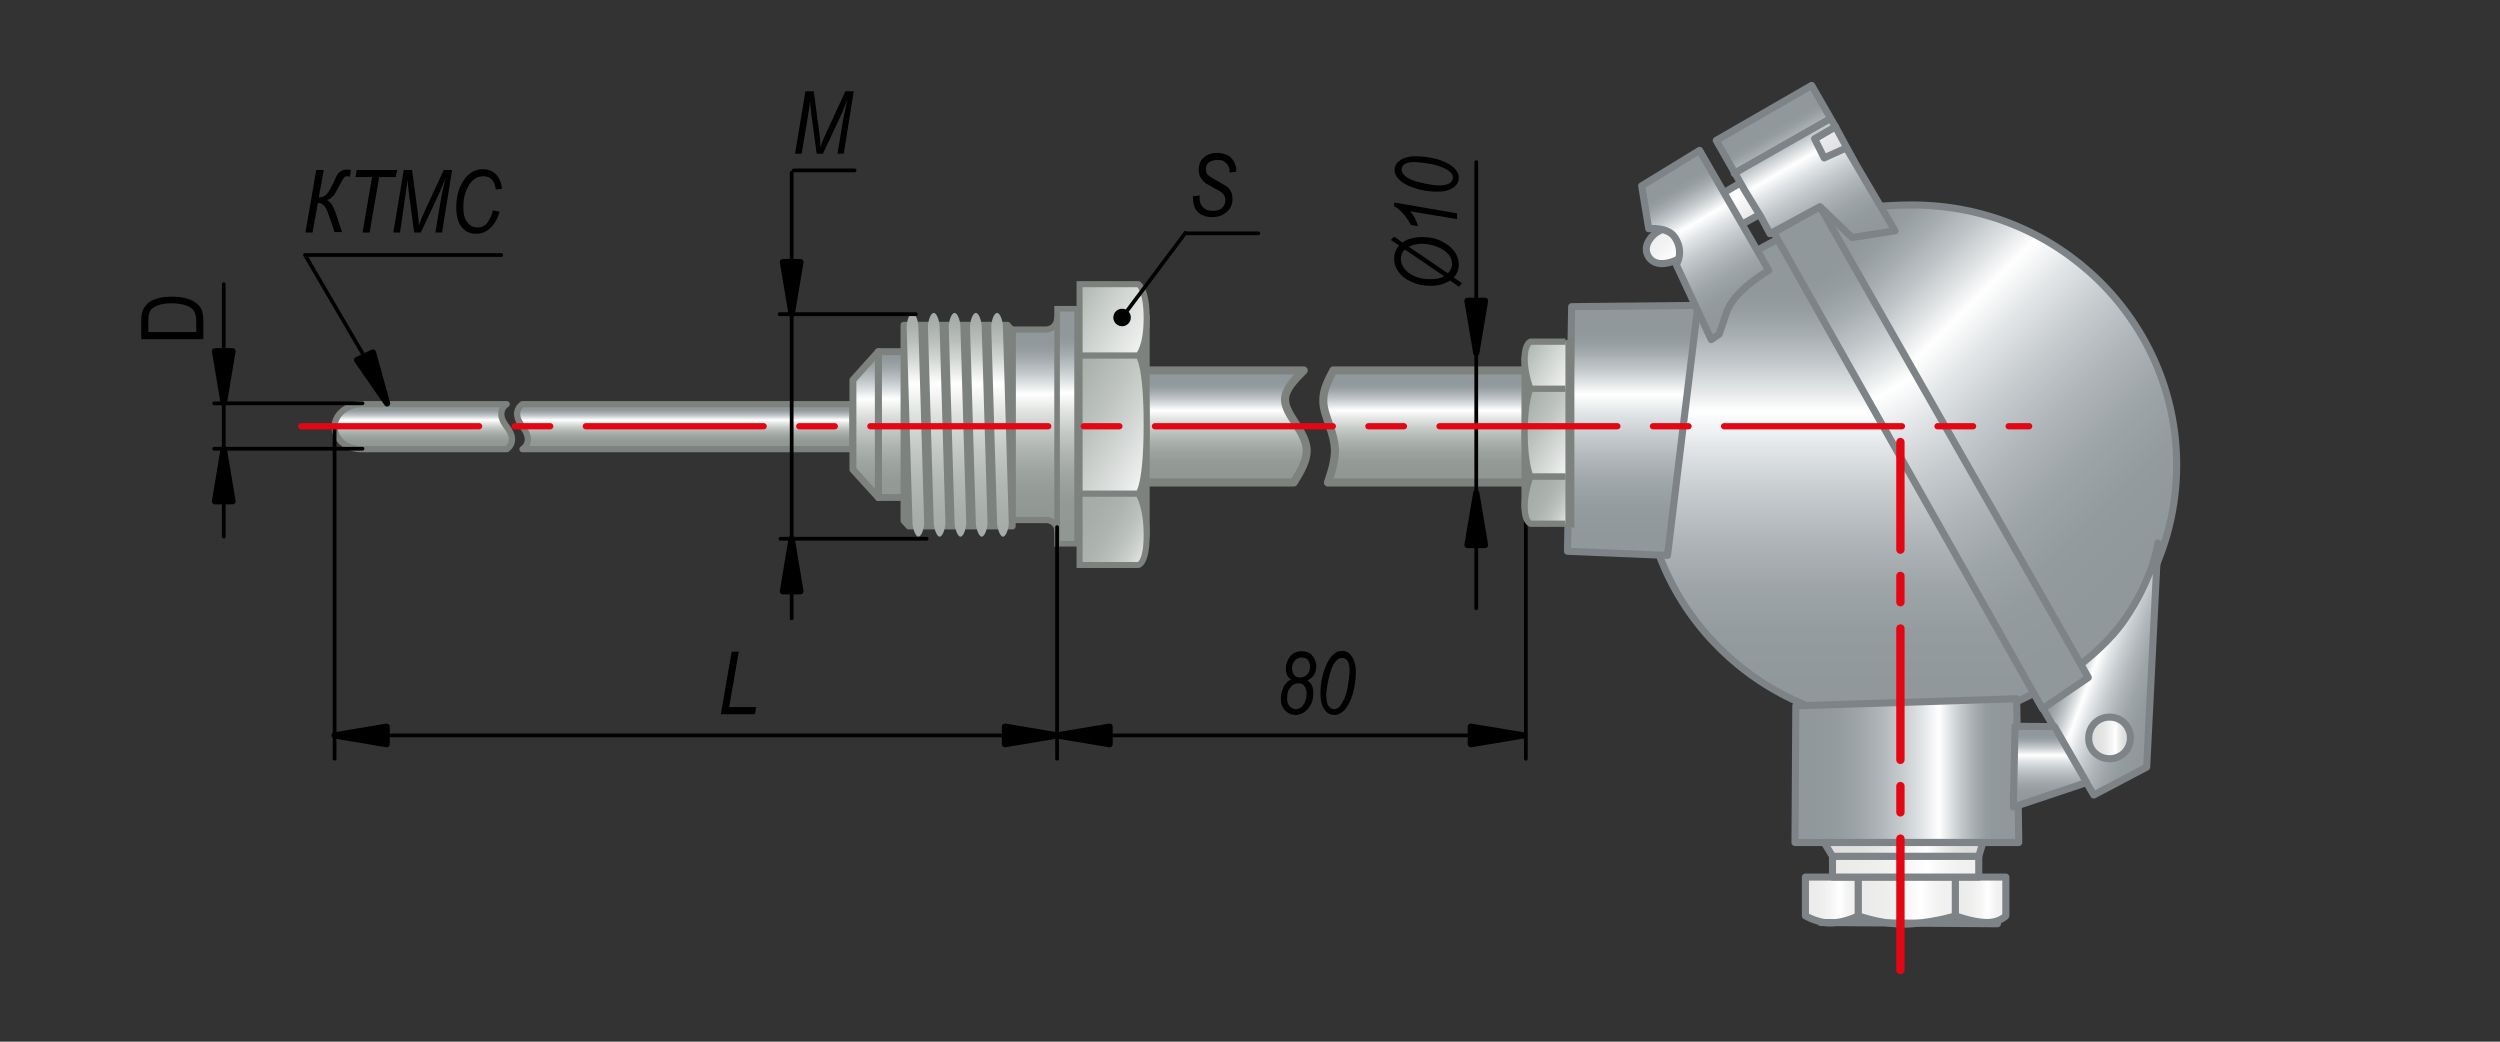 <?xml version="1.0" encoding="utf-8"?>
<!-- Generator: Adobe Illustrator 27.0.0, SVG Export Plug-In . SVG Version: 6.00 Build 0)  -->
<svg version="1.1" id="Layer_1" xmlns="http://www.w3.org/2000/svg" xmlns:xlink="http://www.w3.org/1999/xlink" x="0px" y="0px"
	 width="600px" height="250px" viewBox="0 0 600 250" enable-background="new 0 0 600 250" xml:space="preserve">
<rect x="0" y="0" width="600" height="250" fill="#333333" stroke="none"/>
<g>
	<linearGradient id="SVGID_1_" gradientUnits="userSpaceOnUse" x1="447.664" y1="174.036" x2="447.664" y2="56.97">
		<stop  offset="7.909600e-02" style="stop-color:#91989C"/>
		<stop  offset="0.184" style="stop-color:#949B9F"/>
		<stop  offset="0.284" style="stop-color:#9EA5A9"/>
		<stop  offset="0.381" style="stop-color:#AFB5B9"/>
		<stop  offset="0.477" style="stop-color:#C6CBCE"/>
		<stop  offset="0.571" style="stop-color:#E3E6E8"/>
		<stop  offset="0.644" style="stop-color:#FFFFFF"/>
		<stop  offset="0.687" style="stop-color:#E3E6E7"/>
		<stop  offset="0.748" style="stop-color:#C0C5C8"/>
		<stop  offset="0.804" style="stop-color:#A6ADB1"/>
		<stop  offset="0.852" style="stop-color:#969DA1"/>
		<stop  offset="0.887" style="stop-color:#91989C"/>
	</linearGradient>
	<path fill="url(#SVGID_1_)" stroke="#7D8386" stroke-width="1.7" stroke-linecap="round" stroke-linejoin="round" d="
		M501.1,157.1c-11.3,10.5-26.6,16.9-43.4,16.9c-35,0-63.4-27.9-63.4-62.4c0,0-0.8-39.4,33.6-54.7"/>
	
		<linearGradient id="SVGID_00000010297225720873411430000009121923117375111065_" gradientUnits="userSpaceOnUse" x1="519.293" y1="140.267" x2="431.17" y2="52.144">
		<stop  offset="7.909600e-02" style="stop-color:#91989C"/>
		<stop  offset="0.184" style="stop-color:#949B9F"/>
		<stop  offset="0.284" style="stop-color:#9EA5A9"/>
		<stop  offset="0.381" style="stop-color:#AFB5B9"/>
		<stop  offset="0.477" style="stop-color:#C6CBCE"/>
		<stop  offset="0.571" style="stop-color:#E3E6E8"/>
		<stop  offset="0.644" style="stop-color:#FFFFFF"/>
		<stop  offset="0.687" style="stop-color:#E3E6E7"/>
		<stop  offset="0.748" style="stop-color:#C0C5C8"/>
		<stop  offset="0.804" style="stop-color:#A6ADB1"/>
		<stop  offset="0.852" style="stop-color:#969DA1"/>
		<stop  offset="0.887" style="stop-color:#91989C"/>
	</linearGradient>
	
		<path fill="url(#SVGID_00000010297225720873411430000009121923117375111065_)" stroke="#7D8386" stroke-width="1.7" stroke-linecap="round" stroke-linejoin="round" d="
		M426.3,57c9.6-5.8,20.7-7.8,32.7-7.8c35,0,63.4,27.9,63.4,62.4c0,24-13.8,44.8-34,55.3"/>
	
		<linearGradient id="SVGID_00000181066181840350691110000012056846443166481081_" gradientUnits="userSpaceOnUse" x1="391.809" y1="133.294" x2="391.809" y2="73.257">
		<stop  offset="7.909600e-02" style="stop-color:#91989C"/>
		<stop  offset="0.184" style="stop-color:#949B9F"/>
		<stop  offset="0.284" style="stop-color:#9EA5A9"/>
		<stop  offset="0.381" style="stop-color:#AFB5B9"/>
		<stop  offset="0.477" style="stop-color:#C6CBCE"/>
		<stop  offset="0.571" style="stop-color:#E3E6E8"/>
		<stop  offset="0.644" style="stop-color:#FFFFFF"/>
		<stop  offset="0.687" style="stop-color:#E3E6E7"/>
		<stop  offset="0.748" style="stop-color:#C0C5C8"/>
		<stop  offset="0.804" style="stop-color:#A6ADB1"/>
		<stop  offset="0.852" style="stop-color:#969DA1"/>
		<stop  offset="0.887" style="stop-color:#91989C"/>
	</linearGradient>
	
		<polygon fill="url(#SVGID_00000181066181840350691110000012056846443166481081_)" stroke="#7D8386" stroke-width="1.7" stroke-linecap="round" stroke-linejoin="round" points="
		377.2,73.6 407.5,73.3 400.2,133.3 376.2,132.3 	"/>
	
		<linearGradient id="SVGID_00000043441225725973483160000007487998822437382060_" gradientUnits="userSpaceOnUse" x1="430.799" y1="184.917" x2="484.499" y2="184.917">
		<stop  offset="7.909600e-02" style="stop-color:#91989C"/>
		<stop  offset="0.184" style="stop-color:#949B9F"/>
		<stop  offset="0.284" style="stop-color:#9EA5A9"/>
		<stop  offset="0.381" style="stop-color:#AFB5B9"/>
		<stop  offset="0.477" style="stop-color:#C6CBCE"/>
		<stop  offset="0.571" style="stop-color:#E3E6E8"/>
		<stop  offset="0.644" style="stop-color:#FFFFFF"/>
		<stop  offset="0.687" style="stop-color:#E3E6E7"/>
		<stop  offset="0.748" style="stop-color:#C0C5C8"/>
		<stop  offset="0.804" style="stop-color:#A6ADB1"/>
		<stop  offset="0.852" style="stop-color:#969DA1"/>
		<stop  offset="0.887" style="stop-color:#91989C"/>
	</linearGradient>
	
		<polygon fill="url(#SVGID_00000043441225725973483160000007487998822437382060_)" stroke="#7D8386" stroke-width="1.7" stroke-linecap="round" stroke-linejoin="round" points="
		431,169.4 430.8,202.2 484.5,202.2 484,167.7 	"/>
	
		<linearGradient id="SVGID_00000111879047109746988670000009437774917897946286_" gradientUnits="userSpaceOnUse" x1="522.176" y1="164.907" x2="493.036" y2="154.301">
		<stop  offset="7.909600e-02" style="stop-color:#91989C"/>
		<stop  offset="0.184" style="stop-color:#949B9F"/>
		<stop  offset="0.284" style="stop-color:#9EA5A9"/>
		<stop  offset="0.381" style="stop-color:#AFB5B9"/>
		<stop  offset="0.477" style="stop-color:#C6CBCE"/>
		<stop  offset="0.571" style="stop-color:#E3E6E8"/>
		<stop  offset="0.644" style="stop-color:#FFFFFF"/>
		<stop  offset="0.687" style="stop-color:#E3E6E7"/>
		<stop  offset="0.748" style="stop-color:#C0C5C8"/>
		<stop  offset="0.804" style="stop-color:#A6ADB1"/>
		<stop  offset="0.852" style="stop-color:#969DA1"/>
		<stop  offset="0.887" style="stop-color:#91989C"/>
	</linearGradient>
	
		<path fill="url(#SVGID_00000111879047109746988670000009437774917897946286_)" stroke="#7D8386" stroke-width="1.7" stroke-linecap="round" stroke-linejoin="round" d="
		M517.9,130.3l-2.7,53.8l-12.7,6.7l-14.1-24c0,0,14.7-8,21.6-18.2C516.9,138.5,517.9,130.3,517.9,130.3z"/>
	
		<linearGradient id="SVGID_00000094611704590702501000000012722667868738098596_" gradientUnits="userSpaceOnUse" x1="492.007" y1="193.692" x2="492.007" y2="174.323">
		<stop  offset="7.909600e-02" style="stop-color:#91989C"/>
		<stop  offset="0.184" style="stop-color:#949B9F"/>
		<stop  offset="0.284" style="stop-color:#9EA5A9"/>
		<stop  offset="0.381" style="stop-color:#AFB5B9"/>
		<stop  offset="0.477" style="stop-color:#C6CBCE"/>
		<stop  offset="0.571" style="stop-color:#E3E6E8"/>
		<stop  offset="0.644" style="stop-color:#FFFFFF"/>
		<stop  offset="0.687" style="stop-color:#E3E6E7"/>
		<stop  offset="0.748" style="stop-color:#C0C5C8"/>
		<stop  offset="0.804" style="stop-color:#A6ADB1"/>
		<stop  offset="0.852" style="stop-color:#969DA1"/>
		<stop  offset="0.887" style="stop-color:#91989C"/>
	</linearGradient>
	
		<polygon fill="url(#SVGID_00000094611704590702501000000012722667868738098596_)" stroke="#7D8386" stroke-width="1.7" stroke-linecap="round" stroke-linejoin="round" points="
		483.6,174.3 493.1,174.4 500.8,187.8 483.2,193.7 	"/>
	
		<linearGradient id="SVGID_00000072276548701307070870000011831756065011745161_" gradientUnits="userSpaceOnUse" x1="433.325" y1="216.017" x2="446.01" y2="216.017">
		<stop  offset="7.909600e-02" style="stop-color:#EBEBEB"/>
		<stop  offset="0.296" style="stop-color:#EEEEED"/>
		<stop  offset="0.5" style="stop-color:#F6F6F6"/>
		<stop  offset="0.644" style="stop-color:#FFFFFF"/>
		<stop  offset="0.773" style="stop-color:#F5F5F5"/>
		<stop  offset="0.887" style="stop-color:#F0F0F0"/>
	</linearGradient>
	
		<path fill="url(#SVGID_00000072276548701307070870000011831756065011745161_)" stroke="#7D8386" stroke-width="1.7" stroke-linecap="round" stroke-linejoin="round" d="
		M433.3,210.5H446v9.3c0,0-3.3,1.7-6.7,1.7c-2.9,0.1-6-1.7-6-1.7V210.5z"/>
	
		<linearGradient id="SVGID_00000080895962629171624690000005862091817407327133_" gradientUnits="userSpaceOnUse" x1="446.01" y1="216.126" x2="469.289" y2="216.126">
		<stop  offset="7.909600e-02" style="stop-color:#EBEBEB"/>
		<stop  offset="0.296" style="stop-color:#EEEEED"/>
		<stop  offset="0.5" style="stop-color:#F6F6F6"/>
		<stop  offset="0.644" style="stop-color:#FFFFFF"/>
		<stop  offset="0.773" style="stop-color:#F5F5F5"/>
		<stop  offset="0.887" style="stop-color:#F0F0F0"/>
	</linearGradient>
	
		<path fill="url(#SVGID_00000080895962629171624690000005862091817407327133_)" stroke="#7D8386" stroke-width="1.7" stroke-linecap="round" stroke-linejoin="round" d="
		M446,210.5h23.3v9.3c0,0-3.9,1.3-10.2,1.9c-6.3,0.6-13.1-1.9-13.1-1.9V210.5z"/>
	
		<linearGradient id="SVGID_00000090977812625280927870000007128915272616346263_" gradientUnits="userSpaceOnUse" x1="469.289" y1="215.939" x2="481.414" y2="215.939">
		<stop  offset="7.909600e-02" style="stop-color:#EBEBEB"/>
		<stop  offset="0.296" style="stop-color:#EEEEED"/>
		<stop  offset="0.5" style="stop-color:#F6F6F6"/>
		<stop  offset="0.644" style="stop-color:#FFFFFF"/>
		<stop  offset="0.773" style="stop-color:#F5F5F5"/>
		<stop  offset="0.887" style="stop-color:#F0F0F0"/>
	</linearGradient>
	
		<path fill="url(#SVGID_00000090977812625280927870000007128915272616346263_)" stroke="#7D8386" stroke-width="1.7" stroke-linecap="round" stroke-linejoin="round" d="
		M469.3,210.5h12.1v9.3c0,0-1.5,1.7-4.8,1.6c-3.3-0.1-7.3-1.6-7.3-1.6V210.5z"/>
	
		<linearGradient id="SVGID_00000169522315560440230400000003363894552495064710_" gradientUnits="userSpaceOnUse" x1="439.837" y1="207.998" x2="474.902" y2="207.998">
		<stop  offset="7.909600e-02" style="stop-color:#EBEBEB"/>
		<stop  offset="0.296" style="stop-color:#EEEEED"/>
		<stop  offset="0.5" style="stop-color:#F6F6F6"/>
		<stop  offset="0.644" style="stop-color:#FFFFFF"/>
		<stop  offset="0.773" style="stop-color:#F5F5F5"/>
		<stop  offset="0.887" style="stop-color:#F0F0F0"/>
	</linearGradient>
	
		<rect x="439.8" y="205.5" fill="url(#SVGID_00000169522315560440230400000003363894552495064710_)" stroke="#7D8386" stroke-width="1.7" stroke-linecap="round" stroke-linejoin="round" width="35.1" height="5"/>
	
		<linearGradient id="SVGID_00000080192098537738368270000004775306243204191150_" gradientUnits="userSpaceOnUse" x1="437.833" y1="203.833" x2="475.904" y2="203.833">
		<stop  offset="7.909600e-02" style="stop-color:#DEDEDE"/>
		<stop  offset="0.25" style="stop-color:#E1E1E0"/>
		<stop  offset="0.412" style="stop-color:#E9E9E9"/>
		<stop  offset="0.57" style="stop-color:#F7F7F7"/>
		<stop  offset="0.644" style="stop-color:#FFFFFF"/>
		<stop  offset="0.732" style="stop-color:#EEEEEE"/>
		<stop  offset="0.822" style="stop-color:#E1E1E0"/>
		<stop  offset="0.887" style="stop-color:#DCDCDC"/>
	</linearGradient>
	
		<polygon fill="url(#SVGID_00000080192098537738368270000004775306243204191150_)" stroke="#7D8386" stroke-width="1.7" stroke-linecap="round" stroke-linejoin="round" points="
		437.8,202.2 439.8,205.5 474.9,205.5 475.9,202.2 	"/>
	
		<linearGradient id="SVGID_00000103263872884519902910000016075485127159218863_" gradientUnits="userSpaceOnUse" x1="427.849" y1="55.864" x2="412.609" y2="40.624">
		<stop  offset="7.909600e-02" style="stop-color:#E0E0E0"/>
		<stop  offset="0.255" style="stop-color:#E2E2E2"/>
		<stop  offset="0.421" style="stop-color:#EBEBEB"/>
		<stop  offset="0.584" style="stop-color:#F9F9F9"/>
		<stop  offset="0.644" style="stop-color:#FFFFFF"/>
		<stop  offset="0.836" style="stop-color:#F3F3F3"/>
		<stop  offset="0.984" style="stop-color:#EFEEEE"/>
	</linearGradient>
	
		<path fill="url(#SVGID_00000103263872884519902910000016075485127159218863_)" stroke="#7D8386" stroke-width="1.7" stroke-linecap="round" stroke-linejoin="round" d="
		M440.5,30.4l4.5,8.3c-0.6,0.7-41.6,23.2-41.6,23.2s-5.4,3.2-7.7-0.2c-2-3.1,1.7-5.8,1.7-5.8L440.5,30.4z"/>
	
		<linearGradient id="SVGID_00000158028381350290929790000006056640291395340170_" gradientUnits="userSpaceOnUse" x1="496.257" y1="166.581" x2="430.655" y2="52.955">
		<stop  offset="7.909600e-02" style="stop-color:#91989C"/>
		<stop  offset="0.184" style="stop-color:#949B9F"/>
		<stop  offset="0.284" style="stop-color:#9EA5A9"/>
		<stop  offset="0.381" style="stop-color:#AFB5B9"/>
		<stop  offset="0.477" style="stop-color:#C6CBCE"/>
		<stop  offset="0.571" style="stop-color:#E3E6E8"/>
		<stop  offset="0.644" style="stop-color:#FFFFFF"/>
		<stop  offset="0.687" style="stop-color:#E3E6E7"/>
		<stop  offset="0.748" style="stop-color:#C0C5C8"/>
		<stop  offset="0.804" style="stop-color:#A6ADB1"/>
		<stop  offset="0.852" style="stop-color:#969DA1"/>
		<stop  offset="0.887" style="stop-color:#91989C"/>
	</linearGradient>
	
		<polygon fill="url(#SVGID_00000158028381350290929790000006056640291395340170_)" stroke="#7D8386" stroke-width="1.7" stroke-linecap="round" stroke-linejoin="round" points="
		425.7,55.8 436.8,49.6 501.2,162.6 490.2,170.1 	"/>
	
		<linearGradient id="SVGID_00000035500149647772442110000014763819587783518859_" gradientUnits="userSpaceOnUse" x1="437" y1="221.579" x2="479.351" y2="221.579">
		<stop  offset="7.909600e-02" style="stop-color:#DEDEDE"/>
		<stop  offset="0.25" style="stop-color:#E1E1E0"/>
		<stop  offset="0.412" style="stop-color:#E9E9E9"/>
		<stop  offset="0.57" style="stop-color:#F7F7F7"/>
		<stop  offset="0.644" style="stop-color:#FFFFFF"/>
		<stop  offset="0.732" style="stop-color:#EEEEEE"/>
		<stop  offset="0.822" style="stop-color:#E1E1E0"/>
		<stop  offset="0.887" style="stop-color:#DCDCDC"/>
	</linearGradient>
	
		<line fill="url(#SVGID_00000035500149647772442110000014763819587783518859_)" stroke="#7D8386" stroke-width="1.7" stroke-linecap="round" stroke-linejoin="round" x1="437" y1="221.4" x2="479.4" y2="221.7"/>
	
		<linearGradient id="SVGID_00000032633473953986989950000002367548214281997194_" gradientUnits="userSpaceOnUse" x1="419.454" y1="76.449" x2="399.085" y2="41.169">
		<stop  offset="7.909600e-02" style="stop-color:#91989C"/>
		<stop  offset="0.184" style="stop-color:#949B9F"/>
		<stop  offset="0.284" style="stop-color:#9EA5A9"/>
		<stop  offset="0.381" style="stop-color:#AFB5B9"/>
		<stop  offset="0.477" style="stop-color:#C6CBCE"/>
		<stop  offset="0.571" style="stop-color:#E3E6E8"/>
		<stop  offset="0.644" style="stop-color:#FFFFFF"/>
		<stop  offset="0.687" style="stop-color:#E3E6E7"/>
		<stop  offset="0.748" style="stop-color:#C0C5C8"/>
		<stop  offset="0.804" style="stop-color:#A6ADB1"/>
		<stop  offset="0.852" style="stop-color:#969DA1"/>
		<stop  offset="0.887" style="stop-color:#91989C"/>
	</linearGradient>
	
		<path fill="url(#SVGID_00000032633473953986989950000002367548214281997194_)" stroke="#7D8386" stroke-width="1.7" stroke-linecap="round" stroke-linejoin="round" d="
		M407.9,36.1L394,44.6l1.7,10.3c0,0,4.5-0.6,6.3,2.1c2.3,3.6,0.3,6.5,0.3,6.5l8.4,18l1.9-1.3c0,0,0,0,1.8-5.3
		c1.8-5.3,10.1-10,10.1-10L407.9,36.1z"/>
	
		<linearGradient id="SVGID_00000072975588127950965630000003363223195674433207_" gradientUnits="userSpaceOnUse" x1="443.447" y1="61.959" x2="423.307" y2="27.074">
		<stop  offset="7.909600e-02" style="stop-color:#91989C"/>
		<stop  offset="0.184" style="stop-color:#949B9F"/>
		<stop  offset="0.284" style="stop-color:#9EA5A9"/>
		<stop  offset="0.381" style="stop-color:#AFB5B9"/>
		<stop  offset="0.477" style="stop-color:#C6CBCE"/>
		<stop  offset="0.571" style="stop-color:#E3E6E8"/>
		<stop  offset="0.644" style="stop-color:#FFFFFF"/>
		<stop  offset="0.687" style="stop-color:#E3E6E7"/>
		<stop  offset="0.748" style="stop-color:#C0C5C8"/>
		<stop  offset="0.804" style="stop-color:#A6ADB1"/>
		<stop  offset="0.852" style="stop-color:#969DA1"/>
		<stop  offset="0.887" style="stop-color:#91989C"/>
	</linearGradient>
	
		<polygon fill="url(#SVGID_00000072975588127950965630000003363223195674433207_)" stroke="#7D8386" stroke-width="1.7" stroke-linecap="round" stroke-linejoin="round" points="
		443.1,35.5 437.8,37.9 435.5,33.3 435.5,33.3 435.5,33.3 440.5,30.4 439.4,28.5 434.8,20.5 411.9,33.7 418.8,45.8 422.6,52 
		424.8,56.1 436.8,49.6 444.5,57 454.8,55.4 	"/>
	<g id="CIRCLE_00000111894242498316032700000012496805787157652909_">
		
			<linearGradient id="SVGID_00000178897228147503663880000012460288487336857261_" gradientUnits="userSpaceOnUse" x1="501.245" y1="177.132" x2="511.264" y2="177.132">
			<stop  offset="7.909600e-02" style="stop-color:#DEDEDE"/>
			<stop  offset="0.25" style="stop-color:#E1E1E0"/>
			<stop  offset="0.412" style="stop-color:#E9E9E9"/>
			<stop  offset="0.57" style="stop-color:#F7F7F7"/>
			<stop  offset="0.644" style="stop-color:#FFFFFF"/>
			<stop  offset="0.732" style="stop-color:#EEEEEE"/>
			<stop  offset="0.822" style="stop-color:#E1E1E0"/>
			<stop  offset="0.887" style="stop-color:#DCDCDC"/>
		</linearGradient>
		
			<path fill="url(#SVGID_00000178897228147503663880000012460288487336857261_)" stroke="#7D8386" stroke-width="1.7" stroke-linecap="round" stroke-linejoin="round" d="
			M506.3,182.1c2.8,0,5-2.2,5-5c0-2.8-2.2-5-5-5s-5,2.2-5,5C501.2,179.9,503.5,182.1,506.3,182.1L506.3,182.1z"/>
	</g>
	
		<linearGradient id="SVGID_00000119805432114946943120000002776501672808004277_" gradientUnits="userSpaceOnUse" x1="427.71" y1="35.135" x2="427.646" y2="35.023">
		<stop  offset="7.909600e-02" style="stop-color:#DEDEDE"/>
		<stop  offset="0.25" style="stop-color:#E1E1E0"/>
		<stop  offset="0.412" style="stop-color:#E9E9E9"/>
		<stop  offset="0.57" style="stop-color:#F7F7F7"/>
		<stop  offset="0.644" style="stop-color:#FFFFFF"/>
		<stop  offset="0.732" style="stop-color:#EEEEEE"/>
		<stop  offset="0.822" style="stop-color:#E1E1E0"/>
		<stop  offset="0.887" style="stop-color:#DCDCDC"/>
	</linearGradient>
	
		<line fill="url(#SVGID_00000119805432114946943120000002776501672808004277_)" stroke="#7D8386" stroke-width="1.7" stroke-linecap="round" stroke-linejoin="round" x1="416.2" y1="41.6" x2="439.2" y2="28.5"/>
	
		<line fill="none" stroke="#E30613" stroke-width="2" stroke-linecap="round" stroke-linejoin="round" stroke-dasharray="31.527,6.305,6.305,6.305" x1="456.1" y1="232.8" x2="456.1" y2="106.1"/>
</g>
<linearGradient id="SVGID_00000114782827020043620930000009501311121534186656_" gradientUnits="userSpaceOnUse" x1="290.835" y1="115.788" x2="290.835" y2="88.899">
	<stop  offset="7.909600e-02" style="stop-color:#919792"/>
	<stop  offset="0.184" style="stop-color:#949A95"/>
	<stop  offset="0.284" style="stop-color:#9EA49F"/>
	<stop  offset="0.381" style="stop-color:#AFB4B0"/>
	<stop  offset="0.477" style="stop-color:#C6CAC7"/>
	<stop  offset="0.571" style="stop-color:#E4E6E4"/>
	<stop  offset="0.644" style="stop-color:#FFFFFF"/>
	<stop  offset="0.687" style="stop-color:#E3E6E7"/>
	<stop  offset="0.748" style="stop-color:#C0C5C8"/>
	<stop  offset="0.804" style="stop-color:#A6ADB1"/>
	<stop  offset="0.852" style="stop-color:#969DA1"/>
	<stop  offset="0.887" style="stop-color:#91989C"/>
</linearGradient>
<path fill="url(#SVGID_00000114782827020043620930000009501311121534186656_)" stroke="#7D827E" stroke-width="1.936" stroke-linecap="round" stroke-linejoin="round" d="
	M268.1,115.8h42.4c1.6-2.6,3.2-5.2,3.1-7.9c-0.1-1.9-1.1-3.8-2.3-5.7c-1.3-2.1-2.9-4.2-2.9-6.3c0-2.4,2.2-4.7,4.5-7h-44.8"/>
<linearGradient id="SVGID_00000106124083107394536140000000673896673079251622_" gradientUnits="userSpaceOnUse" x1="164.372" y1="107.722" x2="164.372" y2="96.96">
	<stop  offset="7.909600e-02" style="stop-color:#919792"/>
	<stop  offset="0.184" style="stop-color:#949A95"/>
	<stop  offset="0.284" style="stop-color:#9EA49F"/>
	<stop  offset="0.381" style="stop-color:#AFB4B0"/>
	<stop  offset="0.477" style="stop-color:#C6CAC7"/>
	<stop  offset="0.571" style="stop-color:#E4E6E4"/>
	<stop  offset="0.644" style="stop-color:#FFFFFF"/>
	<stop  offset="0.687" style="stop-color:#E3E6E7"/>
	<stop  offset="0.748" style="stop-color:#C0C5C8"/>
	<stop  offset="0.804" style="stop-color:#A6ADB1"/>
	<stop  offset="0.852" style="stop-color:#969DA1"/>
	<stop  offset="0.887" style="stop-color:#91989C"/>
</linearGradient>
<path fill="url(#SVGID_00000106124083107394536140000000673896673079251622_)" stroke="#7D827E" stroke-width="1.5" stroke-linecap="round" stroke-linejoin="round" d="
	M204.6,97h-79.2c0,0-2.9,1.7,0,5.4c2.9,3.7,0,5.4,0,5.4h79.2V97z"/>
<g>
	
		<linearGradient id="SVGID_00000182494429536277833960000016377735308142626461_" gradientUnits="userSpaceOnUse" x1="266.835" y1="273.863" x2="266.835" y2="231.197" gradientTransform="matrix(1 0 0 1 -52.999 -150.616)">
		<stop  offset="7.909600e-02" style="stop-color:#919792"/>
		<stop  offset="0.184" style="stop-color:#949A95"/>
		<stop  offset="0.284" style="stop-color:#9EA49F"/>
		<stop  offset="0.381" style="stop-color:#AFB4B0"/>
		<stop  offset="0.477" style="stop-color:#C6CAC7"/>
		<stop  offset="0.571" style="stop-color:#E4E6E4"/>
		<stop  offset="0.644" style="stop-color:#FFFFFF"/>
		<stop  offset="0.687" style="stop-color:#E3E6E7"/>
		<stop  offset="0.748" style="stop-color:#C0C5C8"/>
		<stop  offset="0.804" style="stop-color:#A6ADB1"/>
		<stop  offset="0.852" style="stop-color:#969DA1"/>
		<stop  offset="0.887" style="stop-color:#91989C"/>
	</linearGradient>
	
		<polyline fill="url(#SVGID_00000182494429536277833960000016377735308142626461_)" stroke="#7D827E" stroke-width="1.661" stroke-linecap="round" stroke-linejoin="round" points="
		216.9,119.4 210.8,119.4 210.8,84.4 216.9,84.4 	"/>
	
		<linearGradient id="SVGID_00000058558857275288422410000001262180013184041610_" gradientUnits="userSpaceOnUse" x1="260.716" y1="273.863" x2="260.716" y2="231.197" gradientTransform="matrix(1 0 0 1 -52.999 -150.616)">
		<stop  offset="7.909600e-02" style="stop-color:#919792"/>
		<stop  offset="0.184" style="stop-color:#949A95"/>
		<stop  offset="0.284" style="stop-color:#9EA49F"/>
		<stop  offset="0.381" style="stop-color:#AFB4B0"/>
		<stop  offset="0.477" style="stop-color:#C6CAC7"/>
		<stop  offset="0.571" style="stop-color:#E4E6E4"/>
		<stop  offset="0.644" style="stop-color:#FFFFFF"/>
		<stop  offset="0.687" style="stop-color:#E3E6E7"/>
		<stop  offset="0.748" style="stop-color:#C0C5C8"/>
		<stop  offset="0.804" style="stop-color:#A6ADB1"/>
		<stop  offset="0.852" style="stop-color:#969DA1"/>
		<stop  offset="0.887" style="stop-color:#91989C"/>
	</linearGradient>
	
		<polygon fill="url(#SVGID_00000058558857275288422410000001262180013184041610_)" stroke="#7D827E" stroke-width="1.661" stroke-linecap="round" stroke-linejoin="round" points="
		204.7,112.7 210.8,119.4 210.8,84.4 204.7,91.2 	"/>
	
		<linearGradient id="SVGID_00000092453800029920652970000016027765779507900564_" gradientUnits="userSpaceOnUse" x1="248.359" y1="127.38" x2="248.359" y2="76.451">
		<stop  offset="7.909600e-02" style="stop-color:#919792"/>
		<stop  offset="0.184" style="stop-color:#949A95"/>
		<stop  offset="0.284" style="stop-color:#9EA49F"/>
		<stop  offset="0.381" style="stop-color:#AFB4B0"/>
		<stop  offset="0.477" style="stop-color:#C6CAC7"/>
		<stop  offset="0.571" style="stop-color:#E4E6E4"/>
		<stop  offset="0.644" style="stop-color:#FFFFFF"/>
		<stop  offset="0.687" style="stop-color:#E3E6E7"/>
		<stop  offset="0.748" style="stop-color:#C0C5C8"/>
		<stop  offset="0.804" style="stop-color:#A6ADB1"/>
		<stop  offset="0.852" style="stop-color:#969DA1"/>
		<stop  offset="0.887" style="stop-color:#91989C"/>
	</linearGradient>
	
		<path fill="url(#SVGID_00000092453800029920652970000016027765779507900564_)" stroke="#7D827E" stroke-width="1.5" stroke-linecap="round" stroke-linejoin="round" d="
		M253.7,76.5c0,1.4-1.2,2.6-2.7,2.6H243v45.7h8.1c1.5,0,2.7,1.2,2.7,2.6"/>
	<polygon fill="#7D827E" stroke="#7D827E" stroke-width="1.52" stroke-linecap="round" stroke-linejoin="round" points="
		216.9,125 218.1,126.3 243,126.3 243,79.3 241.8,78 216.9,78 	"/>
	<g>
		
			<linearGradient id="SVGID_00000045605577848090846410000008283070644757422234_" gradientUnits="userSpaceOnUse" x1="166.062" y1="-1003.374" x2="166.062" y2="-1044.681" gradientTransform="matrix(1.11 0 0 1.685 35.424 1827.602)">
			<stop  offset="7.909600e-02" style="stop-color:#A4ABA6"/>
			<stop  offset="0.196" style="stop-color:#A8AEA9"/>
			<stop  offset="0.307" style="stop-color:#B2B8B3"/>
			<stop  offset="0.415" style="stop-color:#C3C8C4"/>
			<stop  offset="0.522" style="stop-color:#DBDEDB"/>
			<stop  offset="0.626" style="stop-color:#F9FAF9"/>
			<stop  offset="0.644" style="stop-color:#FFFFFF"/>
			<stop  offset="0.655" style="stop-color:#F9F9F9"/>
			<stop  offset="0.727" style="stop-color:#D4D8D5"/>
			<stop  offset="0.791" style="stop-color:#BABFBB"/>
			<stop  offset="0.847" style="stop-color:#AAB0AC"/>
			<stop  offset="0.887" style="stop-color:#A4ABA6"/>
		</linearGradient>
		<path fill="url(#SVGID_00000045605577848090846410000008283070644757422234_)" d="M219,125.5c0,1.2,0.7,3.3,1.4,3.3
			c0.8,0,1.4-2.1,1.4-3.3l-1.4-47.1c0-1.2-0.6-3.3-1.4-3.3c-0.8,0-1.4,2.1-1.4,3.3L219,125.5z"/>
		
			<linearGradient id="SVGID_00000061439995500003942560000010517634453660882822_" gradientUnits="userSpaceOnUse" x1="170.622" y1="-1003.374" x2="170.622" y2="-1044.681" gradientTransform="matrix(1.11 0 0 1.685 35.425 1827.602)">
			<stop  offset="7.909600e-02" style="stop-color:#A4ABA6"/>
			<stop  offset="0.196" style="stop-color:#A8AEA9"/>
			<stop  offset="0.307" style="stop-color:#B2B8B3"/>
			<stop  offset="0.415" style="stop-color:#C3C8C4"/>
			<stop  offset="0.522" style="stop-color:#DBDEDB"/>
			<stop  offset="0.626" style="stop-color:#F9FAF9"/>
			<stop  offset="0.644" style="stop-color:#FFFFFF"/>
			<stop  offset="0.655" style="stop-color:#F9F9F9"/>
			<stop  offset="0.727" style="stop-color:#D4D8D5"/>
			<stop  offset="0.791" style="stop-color:#BABFBB"/>
			<stop  offset="0.847" style="stop-color:#AAB0AC"/>
			<stop  offset="0.887" style="stop-color:#A4ABA6"/>
		</linearGradient>
		<path fill="url(#SVGID_00000061439995500003942560000010517634453660882822_)" d="M224.1,125.5c0,1.2,0.7,3.3,1.4,3.3
			c0.8,0,1.4-2.1,1.4-3.3l-1.4-47.1c0-1.2-0.6-3.3-1.4-3.3c-0.8,0-1.4,2.1-1.4,3.3L224.1,125.5z"/>
		
			<linearGradient id="SVGID_00000041285120106565222900000016172168193750238086_" gradientUnits="userSpaceOnUse" x1="175.181" y1="-1003.374" x2="175.181" y2="-1044.681" gradientTransform="matrix(1.11 0 0 1.685 35.426 1827.602)">
			<stop  offset="7.909600e-02" style="stop-color:#A4ABA6"/>
			<stop  offset="0.196" style="stop-color:#A8AEA9"/>
			<stop  offset="0.307" style="stop-color:#B2B8B3"/>
			<stop  offset="0.415" style="stop-color:#C3C8C4"/>
			<stop  offset="0.522" style="stop-color:#DBDEDB"/>
			<stop  offset="0.626" style="stop-color:#F9FAF9"/>
			<stop  offset="0.644" style="stop-color:#FFFFFF"/>
			<stop  offset="0.655" style="stop-color:#F9F9F9"/>
			<stop  offset="0.727" style="stop-color:#D4D8D5"/>
			<stop  offset="0.791" style="stop-color:#BABFBB"/>
			<stop  offset="0.847" style="stop-color:#AAB0AC"/>
			<stop  offset="0.887" style="stop-color:#A4ABA6"/>
		</linearGradient>
		<path fill="url(#SVGID_00000041285120106565222900000016172168193750238086_)" d="M229.1,125.5c0,1.2,0.7,3.3,1.4,3.3
			c0.8,0,1.4-2.1,1.4-3.3l-1.4-47.1c0-1.2-0.6-3.3-1.4-3.3c-0.8,0-1.4,2.1-1.4,3.3L229.1,125.5z"/>
		
			<linearGradient id="SVGID_00000104686477449467686100000001819902207524350103_" gradientUnits="userSpaceOnUse" x1="179.741" y1="-1003.374" x2="179.741" y2="-1044.681" gradientTransform="matrix(1.11 0 0 1.685 35.426 1827.602)">
			<stop  offset="7.909600e-02" style="stop-color:#A4ABA6"/>
			<stop  offset="0.196" style="stop-color:#A8AEA9"/>
			<stop  offset="0.307" style="stop-color:#B2B8B3"/>
			<stop  offset="0.415" style="stop-color:#C3C8C4"/>
			<stop  offset="0.522" style="stop-color:#DBDEDB"/>
			<stop  offset="0.626" style="stop-color:#F9FAF9"/>
			<stop  offset="0.644" style="stop-color:#FFFFFF"/>
			<stop  offset="0.655" style="stop-color:#F9F9F9"/>
			<stop  offset="0.727" style="stop-color:#D4D8D5"/>
			<stop  offset="0.791" style="stop-color:#BABFBB"/>
			<stop  offset="0.847" style="stop-color:#AAB0AC"/>
			<stop  offset="0.887" style="stop-color:#A4ABA6"/>
		</linearGradient>
		<path fill="url(#SVGID_00000104686477449467686100000001819902207524350103_)" d="M234.2,125.5c0,1.2,0.7,3.3,1.4,3.3
			c0.8,0,1.4-2.1,1.4-3.3l-1.4-47.1c0-1.2-0.6-3.3-1.4-3.3c-0.8,0-1.4,2.1-1.4,3.3L234.2,125.5z"/>
		
			<linearGradient id="SVGID_00000132775737245667495000000013913701062956626069_" gradientUnits="userSpaceOnUse" x1="184.301" y1="-1003.374" x2="184.301" y2="-1044.681" gradientTransform="matrix(1.11 0 0 1.685 35.427 1827.602)">
			<stop  offset="7.909600e-02" style="stop-color:#A4ABA6"/>
			<stop  offset="0.196" style="stop-color:#A8AEA9"/>
			<stop  offset="0.307" style="stop-color:#B2B8B3"/>
			<stop  offset="0.415" style="stop-color:#C3C8C4"/>
			<stop  offset="0.522" style="stop-color:#DBDEDB"/>
			<stop  offset="0.626" style="stop-color:#F9FAF9"/>
			<stop  offset="0.644" style="stop-color:#FFFFFF"/>
			<stop  offset="0.655" style="stop-color:#F9F9F9"/>
			<stop  offset="0.727" style="stop-color:#D4D8D5"/>
			<stop  offset="0.791" style="stop-color:#BABFBB"/>
			<stop  offset="0.847" style="stop-color:#AAB0AC"/>
			<stop  offset="0.887" style="stop-color:#A4ABA6"/>
		</linearGradient>
		<path fill="url(#SVGID_00000132775737245667495000000013913701062956626069_)" d="M239.3,125.5c0,1.2,0.7,3.3,1.4,3.3
			c0.8,0,1.4-2.1,1.4-3.3l-1.4-47.1c0-1.2-0.6-3.3-1.4-3.3c-0.8,0-1.4,2.1-1.4,3.3L239.3,125.5z"/>
	</g>
	
		<linearGradient id="SVGID_00000151528699829678654660000014649048633161971606_" gradientUnits="userSpaceOnUse" x1="256.143" y1="130.561" x2="256.143" y2="74.121">
		<stop  offset="7.909600e-02" style="stop-color:#919792"/>
		<stop  offset="0.184" style="stop-color:#949A95"/>
		<stop  offset="0.284" style="stop-color:#9EA49F"/>
		<stop  offset="0.381" style="stop-color:#AFB4B0"/>
		<stop  offset="0.477" style="stop-color:#C6CAC7"/>
		<stop  offset="0.571" style="stop-color:#E4E6E4"/>
		<stop  offset="0.644" style="stop-color:#FFFFFF"/>
		<stop  offset="0.687" style="stop-color:#E3E6E7"/>
		<stop  offset="0.748" style="stop-color:#C0C5C8"/>
		<stop  offset="0.804" style="stop-color:#A6ADB1"/>
		<stop  offset="0.852" style="stop-color:#969DA1"/>
		<stop  offset="0.887" style="stop-color:#91989C"/>
	</linearGradient>
	
		<rect x="253.7" y="74.1" fill="url(#SVGID_00000151528699829678654660000014649048633161971606_)" stroke="#7D827E" stroke-width="1.341" width="4.8" height="56.4"/>
	<g>
		<rect x="259.1" y="76.3" fill="#7D827E" stroke="#7D827E" stroke-width="1.444" width="16.1" height="52"/>
		
			<linearGradient id="SVGID_00000008870380145394939850000009292948648692070327_" gradientUnits="userSpaceOnUse" x1="250.857" y1="93.076" x2="281.508" y2="110.772">
			<stop  offset="0" style="stop-color:#A4ABA6"/>
			<stop  offset="0.164" style="stop-color:#ABB2AD"/>
			<stop  offset="0.415" style="stop-color:#BEC3BF"/>
			<stop  offset="0.722" style="stop-color:#DDE0DE"/>
			<stop  offset="1" style="stop-color:#FFFFFF"/>
		</linearGradient>
		<path fill="url(#SVGID_00000008870380145394939850000009292948648692070327_)" stroke="#7D827E" stroke-width="1.444" d="
			M273.2,85.3h-14.1v33.2h14.1c0,0,2-1.8,2-16.6C275.2,87.1,273.2,85.3,273.2,85.3z"/>
		
			<linearGradient id="SVGID_00000123417139456388777090000005898311486523499395_" gradientUnits="userSpaceOnUse" x1="254.456" y1="120.29" x2="278.228" y2="134.014">
			<stop  offset="0" style="stop-color:#A4ABA6"/>
			<stop  offset="0.306" style="stop-color:#A7ADA8"/>
			<stop  offset="0.488" style="stop-color:#AEB4AF"/>
			<stop  offset="0.639" style="stop-color:#BAC0BC"/>
			<stop  offset="0.771" style="stop-color:#CDD1CE"/>
			<stop  offset="0.891" style="stop-color:#E4E6E4"/>
			<stop  offset="1" style="stop-color:#FFFFFF"/>
		</linearGradient>
		<path fill="url(#SVGID_00000123417139456388777090000005898311486523499395_)" stroke="#7D827E" stroke-width="1.444" d="
			M273.2,118.5h-14.1v17.1h14.1c0,0,2-0.2,2-7.2C275.2,121.3,273.2,118.5,273.2,118.5z"/>
		
			<linearGradient id="SVGID_00000059298124452367833510000013144959381856638904_" gradientUnits="userSpaceOnUse" x1="254.556" y1="70.073" x2="278.762" y2="84.049">
			<stop  offset="0" style="stop-color:#A4ABA6"/>
			<stop  offset="0.448" style="stop-color:#CED3CF"/>
			<stop  offset="1" style="stop-color:#FFFFFF"/>
		</linearGradient>
		<path fill="url(#SVGID_00000059298124452367833510000013144959381856638904_)" stroke="#7D827E" stroke-width="1.444" d="
			M273.2,68.2h-14.1v17.1h14.1c0,0,2-1.9,2-9C275.2,69.3,273.2,68.2,273.2,68.2z"/>
	</g>
</g>
<line fill="none" stroke="#000000" stroke-width="0.9" stroke-linecap="round" stroke-linejoin="round" x1="366.2" y1="118.1" x2="366.2" y2="182.1"/>
<polygon stroke="#000000" stroke-width="1.5" stroke-linecap="round" stroke-linejoin="round" points="353,174.4 353,178.6 
	365.6,176.5 "/>
<linearGradient id="SVGID_00000015352445033309847250000010400871124145280418_" gradientUnits="userSpaceOnUse" x1="346.66" y1="115.788" x2="346.66" y2="88.899">
	<stop  offset="7.909600e-02" style="stop-color:#919792"/>
	<stop  offset="0.184" style="stop-color:#949A95"/>
	<stop  offset="0.284" style="stop-color:#9EA49F"/>
	<stop  offset="0.381" style="stop-color:#AFB4B0"/>
	<stop  offset="0.477" style="stop-color:#C6CAC7"/>
	<stop  offset="0.571" style="stop-color:#E4E6E4"/>
	<stop  offset="0.644" style="stop-color:#FFFFFF"/>
	<stop  offset="0.687" style="stop-color:#E3E6E7"/>
	<stop  offset="0.748" style="stop-color:#C0C5C8"/>
	<stop  offset="0.804" style="stop-color:#A6ADB1"/>
	<stop  offset="0.852" style="stop-color:#969DA1"/>
	<stop  offset="0.887" style="stop-color:#91989C"/>
</linearGradient>
<path fill="url(#SVGID_00000015352445033309847250000010400871124145280418_)" stroke="#7D827E" stroke-width="1.936" stroke-linecap="round" stroke-linejoin="round" d="
	M375.7,115.8h-57c0.9-2.6,1.7-5.2,1.7-7.9c-0.1-1.9-0.6-3.8-1.3-5.7c-0.7-2.1-1.6-4.2-1.5-6.3c0-2.4,1.2-4.7,2.4-7h55.7"/>
<linearGradient id="SVGID_00000118386488149276487180000001451748008772560003_" gradientUnits="userSpaceOnUse" x1="101.578" y1="107.722" x2="101.578" y2="96.96">
	<stop  offset="7.909600e-02" style="stop-color:#919792"/>
	<stop  offset="0.184" style="stop-color:#949A95"/>
	<stop  offset="0.284" style="stop-color:#9EA49F"/>
	<stop  offset="0.381" style="stop-color:#AFB4B0"/>
	<stop  offset="0.477" style="stop-color:#C6CAC7"/>
	<stop  offset="0.571" style="stop-color:#E4E6E4"/>
	<stop  offset="0.644" style="stop-color:#FFFFFF"/>
	<stop  offset="0.687" style="stop-color:#E3E6E7"/>
	<stop  offset="0.748" style="stop-color:#C0C5C8"/>
	<stop  offset="0.804" style="stop-color:#A6ADB1"/>
	<stop  offset="0.852" style="stop-color:#969DA1"/>
	<stop  offset="0.887" style="stop-color:#91989C"/>
</linearGradient>
<path fill="url(#SVGID_00000118386488149276487180000001451748008772560003_)" stroke="#7D827E" stroke-width="1.5" stroke-linecap="round" stroke-linejoin="round" d="
	M86.8,97h34.8c0,0-2.9,1.7,0,5.4c2.9,3.7,0,5.4,0,5.4H86.8c-3.7,0-6.5-2.4-6.5-5.4C80.3,99.4,83.4,97,86.8,97z"/>
<line fill="none" stroke="#000000" stroke-width="0.9" stroke-linecap="round" stroke-linejoin="round" x1="53.7" y1="68.2" x2="53.7" y2="128.8"/>
<line fill="none" stroke="#000000" stroke-width="0.9" stroke-linecap="round" stroke-linejoin="round" x1="87" y1="96.8" x2="51.4" y2="96.8"/>
<line fill="none" stroke="#000000" stroke-width="0.9" stroke-linecap="round" stroke-linejoin="round" x1="87" y1="107.7" x2="51.4" y2="107.7"/>
<polygon stroke="#000000" stroke-width="1.5" stroke-linecap="round" stroke-linejoin="round" points="51.6,120.3 55.8,120.3 
	53.7,107.7 "/>
<polygon stroke="#000000" stroke-width="1.5" stroke-linecap="round" stroke-linejoin="round" points="51.6,84.3 55.8,84.3 
	53.7,96.8 "/>
<line fill="none" stroke="#000000" stroke-width="0.9" stroke-linecap="round" stroke-linejoin="round" x1="354.3" y1="38.9" x2="354.3" y2="146"/>
<polygon stroke="#000000" stroke-width="1.5" stroke-linecap="round" stroke-linejoin="round" points="352.2,130.8 356.4,130.8 
	354.3,118.3 "/>
<polygon stroke="#000000" stroke-width="1.5" stroke-linecap="round" stroke-linejoin="round" points="352.2,72.2 356.4,72.2 
	354.3,84.7 "/>
<line fill="none" stroke="#000000" stroke-width="0.9" stroke-linecap="round" stroke-linejoin="round" x1="80.3" y1="176.5" x2="253.7" y2="176.5"/>
<line fill="none" stroke="#000000" stroke-width="0.9" stroke-linecap="round" stroke-linejoin="round" x1="80.3" y1="102.3" x2="80.3" y2="182.1"/>
<polygon stroke="#000000" stroke-width="1.5" stroke-linecap="round" stroke-linejoin="round" points="92.8,174.4 92.8,178.6 
	80.3,176.5 "/>
<polygon stroke="#000000" stroke-width="1.5" stroke-linecap="round" stroke-linejoin="round" points="241.2,174.4 241.2,178.6 
	253.7,176.5 "/>
<line fill="none" stroke="#000000" stroke-width="0.9" stroke-linecap="round" stroke-linejoin="round" x1="253.7" y1="126.5" x2="253.7" y2="182.1"/>
<polygon stroke="#000000" stroke-width="1.5" stroke-linecap="round" stroke-linejoin="round" points="266.3,174.4 266.3,178.6 
	253.7,176.5 "/>
<line fill="none" stroke="#000000" stroke-width="0.9" stroke-linecap="round" stroke-linejoin="round" x1="253.7" y1="176.5" x2="365.6" y2="176.5"/>
<line fill="none" stroke="#000000" stroke-width="0.9" stroke-linecap="round" stroke-linejoin="round" x1="190" y1="41.4" x2="190" y2="148.4"/>
<line fill="none" stroke="#000000" stroke-width="0.9" stroke-linecap="round" stroke-linejoin="round" x1="222.4" y1="129.3" x2="187.3" y2="129.3"/>
<polygon stroke="#000000" stroke-width="1.5" stroke-linecap="round" stroke-linejoin="round" points="187.9,141.9 192.1,141.9 
	190,129.3 "/>
<line fill="none" stroke="#000000" stroke-width="0.9" stroke-linecap="round" stroke-linejoin="round" x1="219.8" y1="75.4" x2="187.1" y2="75.4"/>
<polygon stroke="#000000" stroke-width="1.5" stroke-linecap="round" stroke-linejoin="round" points="187.9,62.9 192.1,62.9 
	190,75.4 "/>
<g>
	<path d="M348,67.3c-1.3,0.9-2.8,1.3-4.7,1.3c-1.7,0-3.2-0.3-4.6-1c-1.4-0.6-2.4-1.4-3.1-2.4c-0.7-1-1-2-1-3.1
		c0-1.3,0.4-2.3,1.2-3.2l-2-1.3l0.8-0.8l2,1.4c1.2-0.9,2.8-1.3,4.8-1.3c1.7,0,3.2,0.3,4.6,1c1.4,0.7,2.4,1.5,3.1,2.5
		c0.7,1,1,2,1,3.1c0,1.2-0.4,2.2-1.2,3.1l2,1.4l-0.8,0.8L348,67.3z M346.6,66.3l-9.4-6.4c-0.7,0.6-1,1.4-1,2.2
		c0,0.8,0.3,1.6,0.8,2.3c0.6,0.8,1.4,1.4,2.5,1.9s2.4,0.7,3.8,0.7C344.7,67,345.7,66.8,346.6,66.3z M338.1,59.2l9.4,6.4
		c0.6-0.7,1-1.4,1-2.3c0-0.8-0.3-1.5-0.8-2.2c-0.6-0.7-1.4-1.3-2.6-1.8c-1.2-0.5-2.5-0.8-3.9-0.8C340,58.5,339,58.8,338.1,59.2z"/>
	<path d="M349.8,52.6l-11.4-1.9c0.8,0.8,1.5,2,1.9,3.6l-1.7-0.3c-0.5-1-1.2-2-2-2.9c-0.7-0.7-1.3-1.3-2-1.6v-0.9l15.1,2.6V52.6z"/>
	<path d="M344.9,46c-1.9,0-3.7-0.3-5.5-0.9s-3-1.3-3.8-2.2c-0.6-0.6-0.9-1.3-0.9-2.1c0-0.9,0.4-1.7,1.3-2.3c0.8-0.6,2.1-1,3.7-1
		c1.6,0,3.2,0.2,4.8,0.6c2,0.5,3.5,1.3,4.5,2.2c0.7,0.7,1.1,1.5,1.1,2.4c0,0.9-0.4,1.7-1.3,2.3C347.9,45.7,346.6,46,344.9,46z
		 M345.4,44.5c1.1,0,1.9-0.2,2.5-0.5c0.5-0.4,0.8-0.8,0.8-1.4c0-0.6-0.3-1.1-0.9-1.5c-1-0.8-2.3-1.3-4.1-1.7
		c-1.8-0.3-3.2-0.5-4.3-0.5c-1.1,0-1.9,0.2-2.3,0.5c-0.5,0.3-0.7,0.8-0.7,1.3c0,0.6,0.3,1.1,0.9,1.6c0.8,0.7,2.2,1.2,4,1.6
		C342.9,44.3,344.4,44.5,345.4,44.5z"/>
</g>
<g>
	<path d="M309.9,163.1c-0.5-0.3-0.8-0.7-1-1.1c-0.2-0.5-0.3-1-0.3-1.6c0-1,0.3-1.9,1-2.8c0.7-0.9,1.6-1.3,2.8-1.3c1,0,1.9,0.3,2.5,1
		c0.6,0.7,1,1.6,1,2.6c0,0.8-0.2,1.4-0.5,2s-0.9,1-1.6,1.4c0.5,0.4,0.9,0.8,1.1,1.3c0.2,0.5,0.3,1.1,0.3,1.7c0,1.5-0.4,2.8-1.3,3.8
		c-0.8,1-1.9,1.5-3,1.5c-1,0-1.8-0.4-2.5-1.1c-0.7-0.8-1-1.7-1-2.9c0-0.7,0.1-1.4,0.4-2.1c0.2-0.6,0.5-1.2,0.9-1.5
		C308.9,163.5,309.4,163.3,309.9,163.1z M308.9,167.7c0,0.7,0.2,1.3,0.6,1.8c0.4,0.4,0.9,0.7,1.5,0.7c0.8,0,1.4-0.4,1.9-1.2
		c0.5-0.8,0.7-1.7,0.7-2.6c0-0.7-0.2-1.3-0.6-1.8s-0.9-0.6-1.4-0.6c-0.7,0-1.4,0.3-1.9,1C309.1,165.6,308.9,166.5,308.9,167.7z
		 M310.1,160.4c0,0.7,0.2,1.2,0.5,1.6s0.8,0.6,1.4,0.6c0.7,0,1.2-0.2,1.7-0.7s0.7-1.1,0.7-1.9c0-0.7-0.2-1.2-0.5-1.6
		c-0.4-0.4-0.8-0.6-1.4-0.6c-0.4,0-0.8,0.1-1.2,0.3s-0.6,0.5-0.9,1C310.2,159.5,310.1,159.9,310.1,160.4z"/>
	<path d="M316.9,166.4c0-1.9,0.3-3.7,0.9-5.5c0.6-1.8,1.3-3,2.2-3.8c0.6-0.6,1.3-0.9,2.1-0.9c0.9,0,1.7,0.4,2.3,1.3
		c0.6,0.8,1,2.1,1,3.7c0,1.6-0.2,3.2-0.6,4.8c-0.5,2-1.3,3.5-2.2,4.5c-0.7,0.7-1.5,1.1-2.4,1.1c-0.9,0-1.7-0.4-2.3-1.3
		C317.2,169.4,316.9,168.1,316.9,166.4z M318.3,166.9c0,1.1,0.2,1.9,0.5,2.5c0.4,0.5,0.8,0.8,1.4,0.8c0.6,0,1.1-0.3,1.5-0.9
		c0.8-1,1.3-2.3,1.7-4.1c0.3-1.8,0.5-3.2,0.5-4.3c0-1.1-0.2-1.9-0.5-2.3c-0.3-0.5-0.8-0.7-1.3-0.7c-0.6,0-1.1,0.3-1.6,0.9
		c-0.7,0.8-1.2,2.2-1.6,4S318.3,165.9,318.3,166.9z"/>
</g>
<g>
	<path d="M173,171.4l2.6-15h1.7l-2.3,13.3h6.5l-0.3,1.7H173z"/>
</g>
<g>
	<polygon stroke="#000000" stroke-width="1.5" stroke-linecap="round" stroke-linejoin="round" points="89.5,84.6 85.7,86.4 
		92.9,96.8 	"/>
	<polyline fill="none" stroke="#000000" stroke-width="0.9" stroke-linecap="round" stroke-linejoin="round" points="91.8,93 
		73.2,61.2 120.3,61.2 	"/>
	<g>
		<path d="M77.7,40.8l-1.2,6.6c0.8,0,1.5-0.3,2-0.9c0.5-0.6,1.3-2.1,2.3-4.3c0.2-0.5,0.5-0.8,1-1.1c0.5-0.3,0.9-0.4,1.5-0.4
			c0.1,0,0.4,0,0.9,0.1L84,42.4c-0.4-0.1-0.7-0.1-0.8-0.1c-0.2,0-0.5,0.1-0.7,0.4s-0.6,1-1.2,2.1s-1,2-1.5,2.4
			c-0.4,0.4-0.9,0.7-1.3,0.8c0.8,0.4,1.6,1.6,2.2,3.5l1.4,4.2h-1.8l-1.2-3.5c-0.4-1.3-0.8-2.2-1.2-2.7c-0.4-0.5-0.9-0.8-1.6-0.8
			L75,55.8h-1.7l2.6-15H77.7z"/>
		<path d="M87,55.8l2.3-13.3h-4l0.3-1.7h9.7l-0.3,1.7h-4l-2.3,13.3H87z"/>
		<path d="M94.4,55.8l2.5-15h2l1.3,9.7c0.2,1.3,0.3,2.5,0.3,3.7c0.3-1,0.9-2.4,1.7-4.1l4.3-9.3h2l-2.4,15h-1.6l1.2-7.3
			c0.3-1.7,0.7-3.6,1.2-5.7c-0.4,1-0.8,2-1.3,3.2l-4.6,9.8h-1.6l-1.3-9.6c-0.1-0.8-0.2-1.9-0.3-3.1c-0.1,1.3-0.3,2.3-0.4,3.1
			L96,55.8H94.4z"/>
		<path d="M118.3,50.5l1.6,0.3c-0.5,1.8-1.3,3.1-2.3,4c-1,0.9-2.1,1.3-3.3,1.3c-1.5,0-2.6-0.5-3.5-1.6c-0.9-1.1-1.3-2.7-1.3-4.8
			c0-2.5,0.6-4.6,1.7-6.3c1.2-1.9,2.8-2.8,4.7-2.8c1.2,0,2.3,0.4,3.1,1.2c0.8,0.8,1.3,2,1.5,3.5l-1.5,0.2c-0.3-2.2-1.3-3.2-3-3.2
			c-1.4,0-2.6,0.7-3.5,2.2c-0.9,1.5-1.3,3.2-1.3,5.3c0,1.6,0.3,2.8,1,3.6c0.6,0.8,1.4,1.2,2.4,1.2c0.8,0,1.6-0.3,2.2-0.9
			C117.5,52.8,118,51.8,118.3,50.5z"/>
	</g>
</g>
<line fill="none" stroke="#000000" stroke-width="0.9" stroke-linecap="round" stroke-linejoin="round" x1="284.5" y1="56" x2="302" y2="56"/>
<line fill="none" stroke="#000000" stroke-width="0.9" stroke-linecap="round" stroke-linejoin="round" x1="269.3" y1="76.2" x2="284.5" y2="55.9"/>
<circle cx="269.3" cy="76.2" r="2.1"/>
<g>
	<polygon fill="#7D827E" stroke="#7D827E" stroke-width="1.5" points="365.9,121.6 377.1,125.7 377.1,82 365.9,86.1 	"/>
	
		<linearGradient id="SVGID_00000024681358327129985650000009750887489276353455_" gradientUnits="userSpaceOnUse" x1="362.048" y1="98.348" x2="381.013" y2="109.297">
		<stop  offset="0" style="stop-color:#A4ABA6"/>
		<stop  offset="0.164" style="stop-color:#ABB2AD"/>
		<stop  offset="0.415" style="stop-color:#BEC3BF"/>
		<stop  offset="0.722" style="stop-color:#DDE0DE"/>
		<stop  offset="1" style="stop-color:#FFFFFF"/>
	</linearGradient>
	<path fill="url(#SVGID_00000024681358327129985650000009750887489276353455_)" stroke="#7D827E" stroke-width="1.5" d="M375.7,93.2
		h-8.4c0,0-1.4,3.1-1.4,10.6c0,7.5,1.4,10.6,1.4,10.6h8.4"/>
	
		<linearGradient id="SVGID_00000005967218858293645620000009555085871042491284_" gradientUnits="userSpaceOnUse" x1="364.287" y1="115.876" x2="378.775" y2="124.241">
		<stop  offset="0" style="stop-color:#A4ABA6"/>
		<stop  offset="0.306" style="stop-color:#A7ADA8"/>
		<stop  offset="0.488" style="stop-color:#AEB4AF"/>
		<stop  offset="0.639" style="stop-color:#BAC0BC"/>
		<stop  offset="0.771" style="stop-color:#CDD1CE"/>
		<stop  offset="0.891" style="stop-color:#E4E6E4"/>
		<stop  offset="1" style="stop-color:#FFFFFF"/>
	</linearGradient>
	<path fill="url(#SVGID_00000005967218858293645620000009555085871042491284_)" stroke="#7D827E" stroke-width="1.5" d="
		M375.7,114.4h-8.4c0,0-1.4,3.6-1.4,7.2c0,3.6,1.4,4.1,1.4,4.1h8.4"/>
	
		<linearGradient id="SVGID_00000050623384302305084400000001745176337181361341_" gradientUnits="userSpaceOnUse" x1="364.076" y1="83.285" x2="379.344" y2="92.1">
		<stop  offset="0" style="stop-color:#A4ABA6"/>
		<stop  offset="0.448" style="stop-color:#CED3CF"/>
		<stop  offset="1" style="stop-color:#FFFFFF"/>
	</linearGradient>
	<path fill="url(#SVGID_00000050623384302305084400000001745176337181361341_)" stroke="#7D827E" stroke-width="1.5" d="M375.7,82
		h-8.4c0,0-1.4,0.5-1.4,4.1c0,3.6,1.4,7.2,1.4,7.2h8.4"/>
</g>
<line fill="none" stroke="#E30613" stroke-width="1.5" stroke-linecap="round" stroke-linejoin="round" stroke-dasharray="42.685,8.537,8.537,8.537" x1="72.3" y1="102.3" x2="487" y2="102.3"/>
<g>
	<path d="M48.9,81.4h-15v-4.3c0-1.1,0.1-1.9,0.3-2.4c0.2-0.7,0.7-1.3,1.3-1.9s1.4-0.9,2.4-1.2c1-0.3,2.1-0.4,3.4-0.4
		c1.7,0,3.1,0.2,4.3,0.7c1.2,0.5,2,1.1,2.5,1.9c0.5,0.8,0.7,1.8,0.7,3.1V81.4z M47.1,79.7v-2.6c0-1.1-0.2-1.9-0.5-2.4
		c-0.3-0.5-0.9-1-1.7-1.3c-1-0.4-2.2-0.6-3.7-0.6c-1.5,0-2.7,0.2-3.6,0.6c-0.9,0.4-1.5,0.9-1.7,1.6c-0.2,0.4-0.3,1.1-0.3,2.1v2.6
		H47.1z"/>
</g>
<g>
	<path d="M286.3,47.1l1.6-0.2l0,0.5c0,0.7,0.1,1.3,0.4,1.8c0.2,0.4,0.6,0.7,1,1c0.5,0.3,1.1,0.4,1.8,0.4c0.9,0,1.7-0.2,2.2-0.7
		s0.8-1.1,0.8-1.9c0-0.5-0.2-1-0.5-1.4c-0.3-0.4-1.1-0.9-2.3-1.5c-0.9-0.5-1.5-0.9-1.9-1.1c-0.6-0.4-1-0.9-1.3-1.5
		c-0.3-0.5-0.4-1.1-0.4-1.8c0-1.2,0.4-2.2,1.2-2.9c0.8-0.7,1.8-1.1,3.2-1.1c0.9,0,1.7,0.2,2.4,0.5c0.7,0.3,1.2,0.9,1.6,1.5
		c0.4,0.7,0.6,1.4,0.6,2.2l0,0.3l-1.6,0.2l0-0.3c0-0.5-0.1-0.9-0.4-1.4c-0.2-0.4-0.6-0.7-1-1s-1-0.3-1.6-0.3c-0.8,0-1.5,0.2-2,0.6
		c-0.5,0.4-0.7,1-0.7,1.6c0,0.6,0.2,1.1,0.5,1.4c0.4,0.3,1.2,0.9,2.6,1.6c1,0.6,1.7,1,2.1,1.3s0.7,0.8,0.9,1.2
		c0.2,0.5,0.3,1,0.3,1.6c0,1.3-0.4,2.3-1.3,3.1s-2,1.3-3.5,1.3c-1.5,0-2.7-0.4-3.5-1.2C286.7,50.2,286.3,48.9,286.3,47.1z"/>
</g>
<g>
	<g>
		<g>
			<path d="M190.8,36.9l2.5-15h2l1.3,9.7c0.2,1.3,0.3,2.5,0.3,3.7c0.3-1,0.9-2.4,1.7-4.1l4.3-9.3h2l-2.4,15H201l1.2-7.3
				c0.3-1.7,0.7-3.6,1.2-5.7c-0.4,1-0.8,2-1.3,3.2l-4.6,9.8H196l-1.3-9.6c-0.1-0.8-0.2-1.9-0.3-3.1c-0.1,1.3-0.3,2.3-0.4,3.1
				l-1.6,9.6H190.8z"/>
		</g>
	</g>
	
		<line fill="none" stroke="#000000" stroke-width="0.9" stroke-linecap="round" stroke-linejoin="round" x1="190.5" y1="40.9" x2="205.1" y2="40.9"/>
</g>
</svg>
